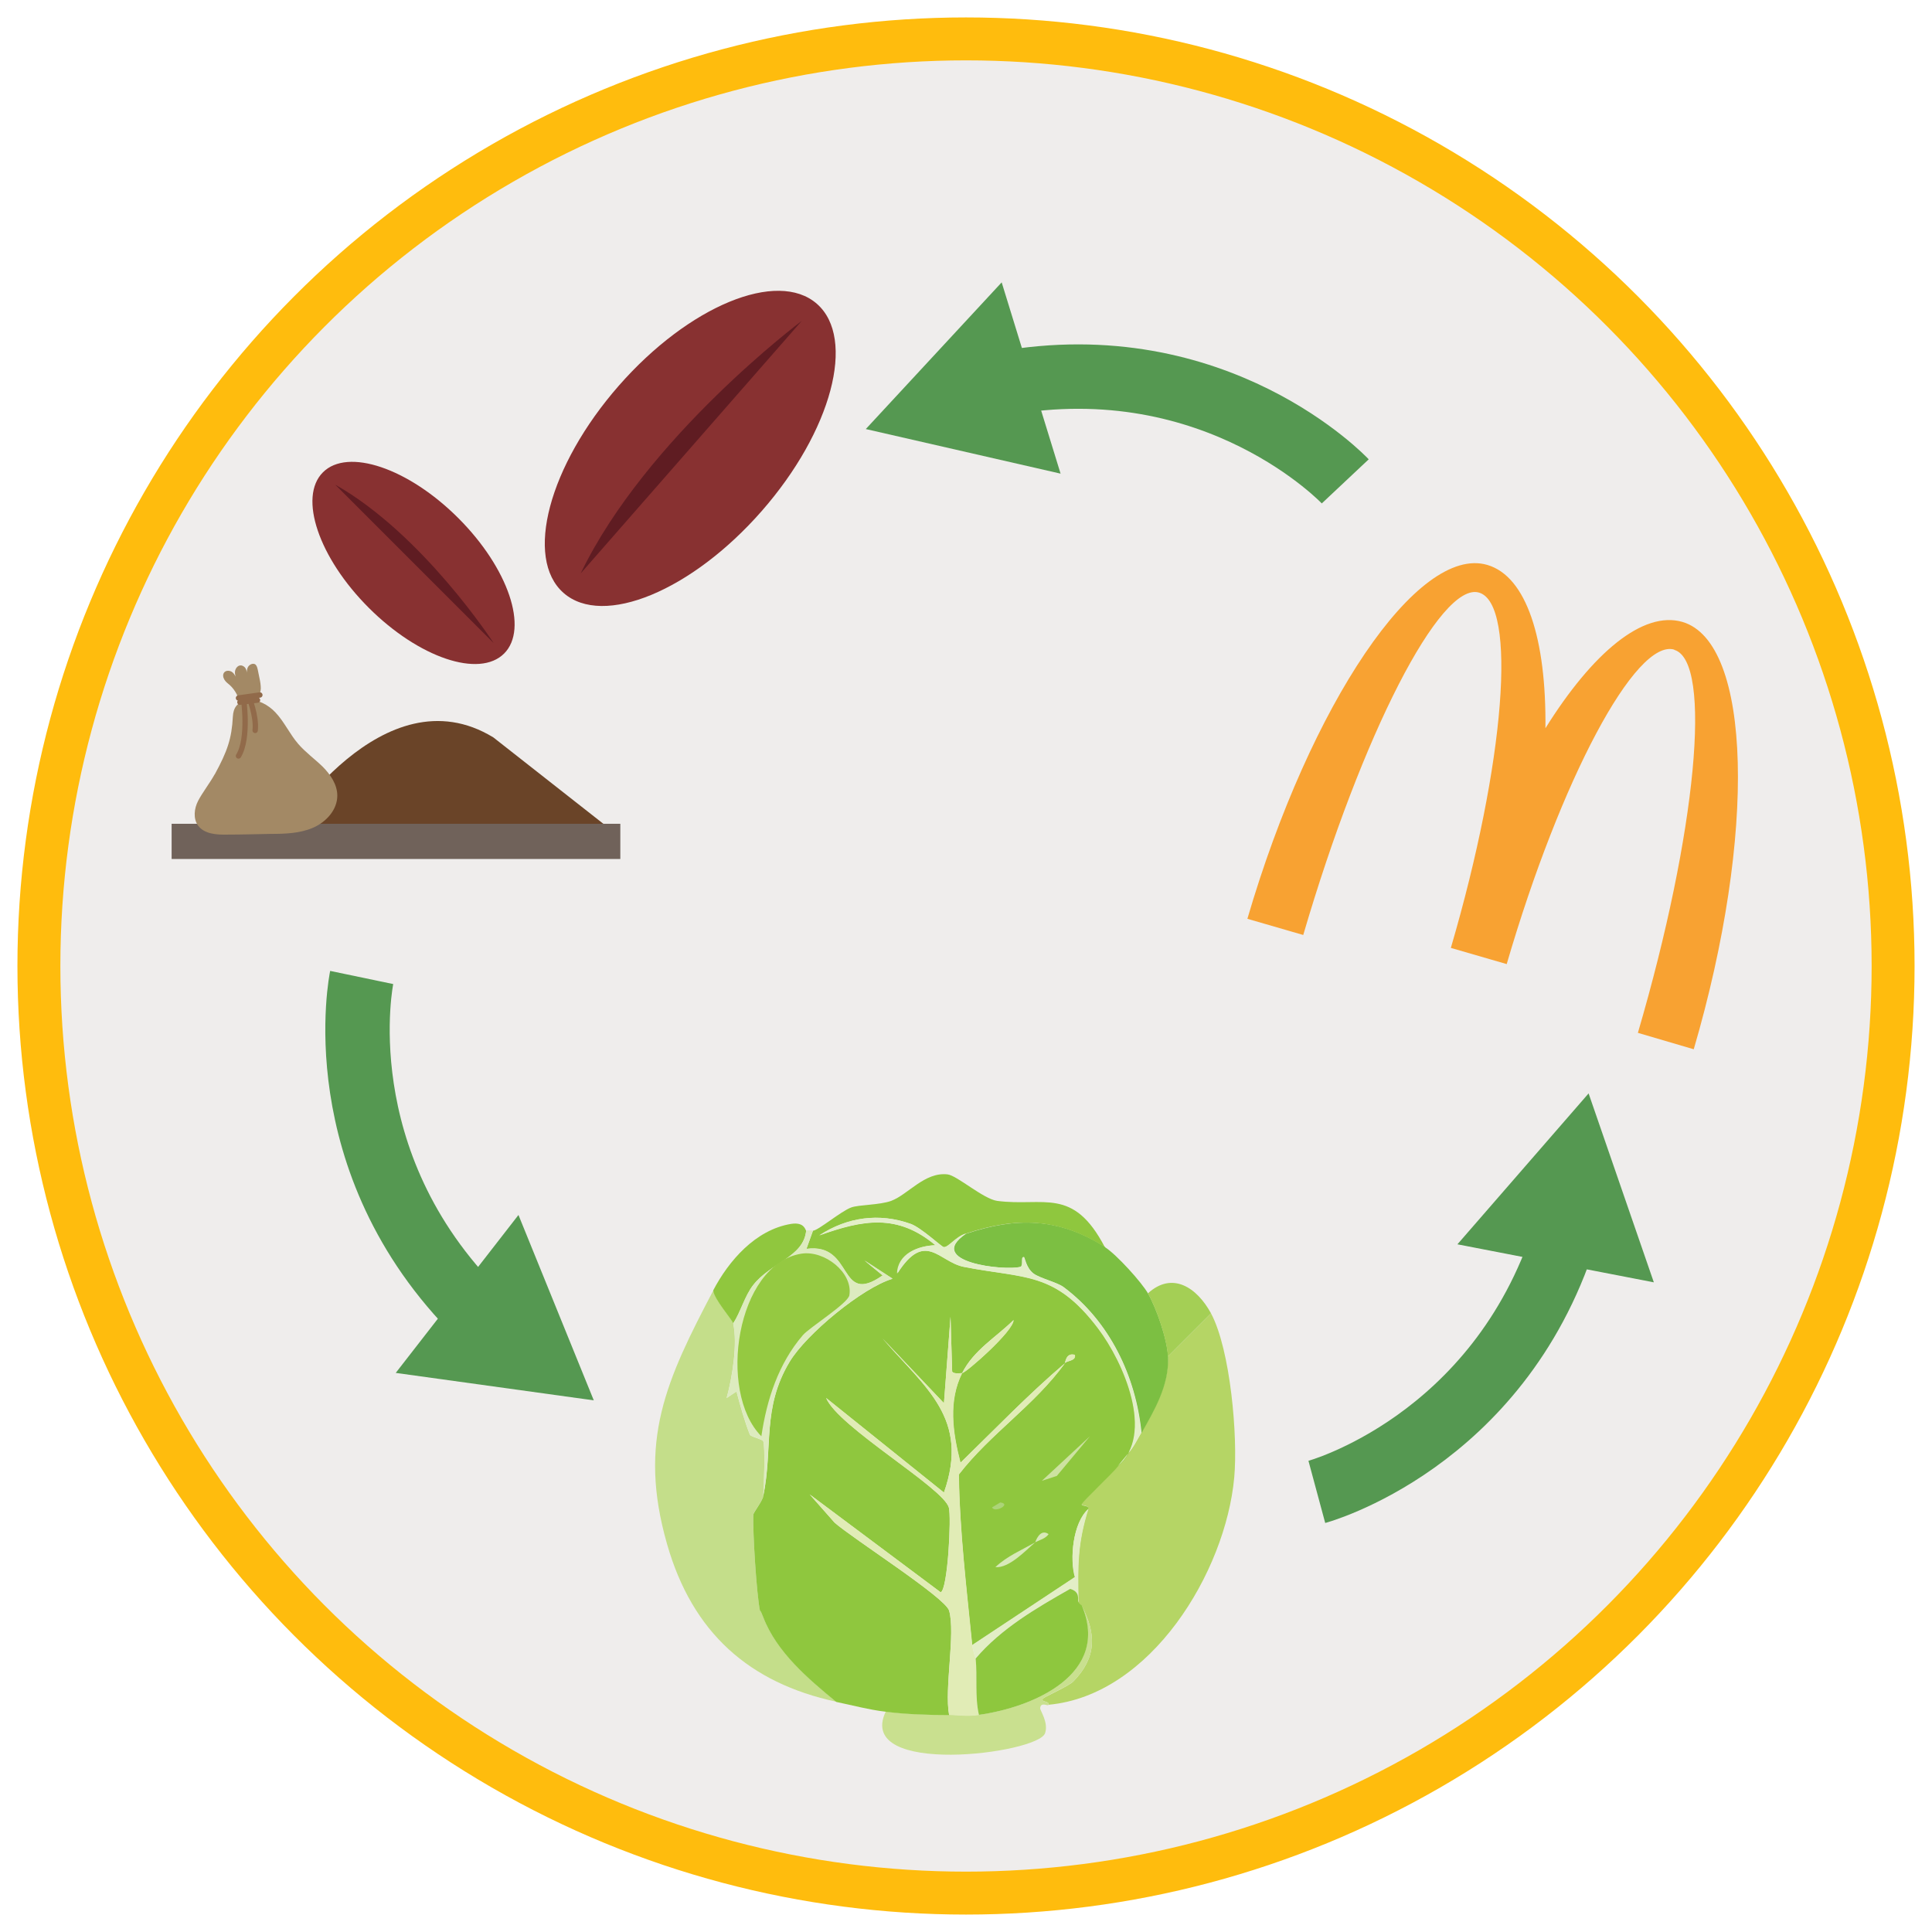 <svg xmlns="http://www.w3.org/2000/svg" width="90" height="90" viewBox="0 0 90 90" fill="none">
    <g clip-path="url(#clip0_9209_49233)">
        <circle cx="45" cy="45" r="43.188" fill="#EFEDEC" stroke="#FFBC0D" stroke-width="2"/>
        <path d="M13.166 38.747C13.166 38.747 17.845 31.215 22.983 34.352L28.58 38.747H13.166Z" fill="#6A4428"/>
        <path d="M28.897 38.375H7.995V40.015H28.897V38.375Z" fill="#70625A"/>
        <path d="M11.875 32.833C12.007 32.593 12.127 32.352 12.149 32.079C12.149 31.926 12.127 31.773 12.094 31.62C12.061 31.477 12.039 31.335 12.007 31.193C11.985 31.106 11.963 31.008 11.897 30.953C11.788 30.876 11.624 30.953 11.558 31.062C11.493 31.171 11.493 31.314 11.493 31.445C11.504 31.346 11.493 31.237 11.449 31.15C11.405 31.062 11.307 30.997 11.209 30.997C11.066 30.997 10.957 31.15 10.946 31.292C10.935 31.434 10.99 31.576 11.056 31.696C11.001 31.565 10.946 31.423 10.837 31.325C10.727 31.226 10.531 31.215 10.443 31.325C10.367 31.423 10.389 31.554 10.454 31.663C10.52 31.773 10.618 31.838 10.706 31.915C10.968 32.155 11.143 32.505 11.187 32.866L11.875 32.811V32.833Z" fill="#A38965"/>
        <path d="M9.995 36.08C9.798 36.441 9.416 36.944 9.23 37.304C9.044 37.665 8.989 38.135 9.23 38.463C9.525 38.857 10.094 38.89 10.596 38.879C11.274 38.879 11.952 38.857 12.619 38.846C13.286 38.846 13.963 38.824 14.576 38.562C15.188 38.299 15.713 37.731 15.713 37.064C15.713 36.55 15.396 36.08 15.024 35.708C14.652 35.348 14.226 35.041 13.887 34.648C13.493 34.189 13.242 33.62 12.827 33.183C12.509 32.844 11.996 32.549 11.515 32.626C11.034 32.702 10.87 32.986 10.848 33.38C10.793 34.407 10.596 34.987 10.006 36.069L9.995 36.08Z" fill="#A38965"/>
        <path d="M11.176 32.712L11.996 32.613" stroke="#916A4A" stroke-width="0.25" stroke-linecap="round" stroke-linejoin="round"/>
        <path d="M11.11 32.517L12.105 32.375" stroke="#916A4A" stroke-width="0.25" stroke-linecap="round" stroke-linejoin="round"/>
        <path d="M11.34 32.516C11.34 32.516 11.624 34.374 11.11 35.216" stroke="#916A4A" stroke-width="0.25" stroke-linecap="round" stroke-linejoin="round"/>
        <path d="M11.591 32.451C11.591 32.451 11.963 33.358 11.886 34.025" stroke="#916A4A" stroke-width="0.25" stroke-linecap="round" stroke-linejoin="round"/>
        <path d="M61.343 69.498C61.343 69.498 69.772 67.224 72.888 57.549" stroke="#559851" stroke-width="3" stroke-miterlimit="10"/>
        <path d="M67.892 57.965L74.003 50.935L77.042 59.736L67.892 57.965Z" fill="#559851"/>
        <path d="M62.667 22.424C62.667 22.424 56.687 16.061 46.695 17.865" stroke="#559851" stroke-width="3" stroke-miterlimit="10"/>
        <path d="M49.406 22.064L40.332 19.987L46.662 13.154L49.406 22.064Z" fill="#559851"/>
        <path d="M16.849 45.535C16.849 45.535 15.067 54.073 22.283 61.234" stroke="#559851" stroke-width="3" stroke-miterlimit="10"/>
        <path d="M24.152 56.598L27.661 65.234L18.435 63.955L24.152 56.598Z" fill="#559851"/>
        <path d="M23.484 30.444C24.637 29.291 23.682 26.467 21.351 24.136C19.02 21.805 16.195 20.85 15.043 22.003C13.89 23.155 14.845 25.98 17.176 28.311C19.507 30.642 22.331 31.597 23.484 30.444Z" fill="#883131"/>
        <path d="M15.614 22.576L22.994 29.955C22.994 29.955 19.714 24.894 15.614 22.576Z" fill="#5F1C22"/>
        <path d="M35.485 23.805C38.743 20.086 39.894 15.765 38.054 14.153C36.215 12.542 32.083 14.251 28.824 17.97C25.566 21.69 24.415 26.011 26.255 27.623C28.094 29.234 32.227 27.525 35.485 23.805Z" fill="#883131"/>
        <path d="M27.05 26.712L37.348 14.949C37.348 14.949 30.111 20.361 27.05 26.712Z" fill="#5F1C22"/>
        <path d="M77.994 30.273C79.787 30.797 79.032 38.789 76.299 48.114L78.901 48.879C81.842 38.833 81.602 29.923 78.376 28.972C76.54 28.436 74.189 30.404 71.992 33.924C72.036 29.781 71.118 26.851 69.281 26.315C66.056 25.375 61.049 32.754 58.108 42.801L60.71 43.555C63.443 34.219 67.105 27.08 68.898 27.605C70.691 28.13 70.112 35.542 67.586 44.157L70.188 44.911C72.703 36.296 76.201 29.737 77.994 30.262" fill="#F8A232"/>
        <path d="M56.413 61.18C57.321 62.874 57.67 66.941 57.495 68.832C57.091 73.238 53.604 78.988 48.837 79.415C48.914 79.218 48.411 79.305 48.608 79.109C48.662 79.054 49.821 78.518 49.996 78.332C51.078 77.228 51.089 76.124 50.379 74.779C50.379 74.779 50.324 74.769 50.225 74.626C50.193 72.932 50.193 71.904 50.685 70.297C50.75 70.1 50.357 70.155 50.379 70.068C50.411 69.947 51.843 68.581 52.084 68.286C52.751 67.433 52.642 67.684 53.166 66.744C53.767 65.662 54.456 64.525 54.402 63.191L56.413 61.18Z" fill="#B5D565"/>
        <path d="M34.156 61.65C34.363 62.612 34.112 64.175 33.849 65.126L34.309 64.82C34.483 65.487 34.68 66.198 34.932 66.832C34.965 66.93 35.511 67.04 35.555 67.138C35.653 67.379 35.588 69.292 35.555 69.685C35.544 69.871 35.096 70.461 35.096 70.538C35.052 71.281 35.249 74.32 35.402 75.02C35.402 75.053 35.402 74.933 35.555 75.326C36.178 76.955 37.654 78.201 38.955 79.273C34.899 78.398 32.253 76.059 31.073 71.926C29.695 67.116 31.051 64.263 33.237 60.098C33.259 60.502 34.123 61.464 34.166 61.639L34.156 61.65Z" fill="#C4DE8A"/>
        <path d="M51.473 58.097C52.008 58.436 53.178 59.726 53.484 60.262C53.878 60.951 54.38 62.394 54.413 63.203C54.468 64.537 53.779 65.684 53.178 66.756C52.916 64.11 51.691 61.552 49.548 59.956C49.253 59.737 48.466 59.551 48.16 59.333C47.799 59.071 47.745 58.557 47.701 58.557C47.559 58.557 47.701 58.983 47.548 59.016C46.815 59.213 43.055 58.797 45.001 57.474C47.318 56.698 49.297 56.698 51.494 58.097H51.473Z" fill="#7CBF42"/>
        <path d="M48.838 79.424C48.816 79.489 48.477 79.26 48.455 79.577C48.455 79.697 48.849 80.233 48.685 80.735C48.379 81.697 39.808 82.791 41.262 79.73C42.202 79.85 43.251 79.894 44.202 79.883C44.76 79.883 44.924 79.97 45.591 79.883C48.127 79.533 51.746 78.002 50.379 74.777C51.09 76.122 51.079 77.226 49.996 78.33C49.811 78.516 48.663 79.041 48.608 79.106C48.411 79.314 48.914 79.216 48.838 79.413V79.424Z" fill="#C9E08F"/>
        <path d="M37.555 57.319C37.446 58.555 35.904 58.817 35.085 59.866C34.691 60.38 34.516 61.102 34.155 61.648C34.112 61.474 33.248 60.511 33.226 60.107C33.937 58.751 35.183 57.286 36.856 57.013C37.501 56.915 37.511 57.33 37.555 57.319Z" fill="#90C73E"/>
        <path d="M56.413 61.179L54.402 63.191C54.369 62.382 53.866 60.938 53.473 60.25C54.61 59.211 55.758 59.976 56.413 61.179Z" fill="#A4CF55"/>
        <path d="M51.472 58.096C49.275 56.707 47.296 56.696 44.978 57.473C44.519 57.626 44.191 58.118 43.973 58.096C43.874 58.096 42.934 57.199 42.431 57.013C40.966 56.489 39.48 56.696 38.179 57.549C40.201 56.828 41.808 56.522 43.59 58.008C42.792 58.03 41.852 58.402 41.808 59.32C43.109 57.287 43.754 58.784 44.902 59.014C47.755 59.572 49.133 59.2 51.166 61.878C52.369 63.463 53.823 66.809 52.095 68.296C51.866 68.591 50.423 69.957 50.39 70.077C50.368 70.176 50.762 70.11 50.696 70.307C49.975 70.941 49.822 72.657 50.073 73.477L45.285 76.648C45.022 74.002 44.705 71.356 44.661 68.689C46.159 66.765 48.16 65.497 49.603 63.507C49.69 63.376 50.139 63.409 50.062 63.124C49.647 62.993 49.625 63.496 49.603 63.507C47.908 64.95 46.334 66.59 44.738 68.142C44.366 66.71 44.169 65.256 44.815 63.966C44.989 63.955 47.22 62.01 47.209 61.496C46.389 62.305 45.361 62.884 44.815 63.966C44.672 63.966 44.41 64.01 44.355 63.89L44.279 61.343L43.973 65.366L41.108 62.348C43.109 64.666 45.186 66.065 43.973 69.531L38.485 65.125C39.042 66.47 43.951 69.301 44.202 70.231C44.323 70.668 44.148 74.057 43.82 74.177L37.719 69.618L38.878 70.93C39.687 71.652 44.038 74.418 44.213 75.03C44.519 76.09 43.984 78.659 44.213 79.895C43.262 79.895 42.224 79.862 41.273 79.742C40.464 79.643 39.742 79.446 38.955 79.282C37.654 78.211 36.178 76.965 35.555 75.336C35.402 74.942 35.413 75.062 35.402 75.03C35.249 74.33 35.052 71.291 35.096 70.547C35.096 70.471 35.544 69.881 35.555 69.695C36.025 67.454 35.478 65.606 36.79 63.431C37.566 62.141 40.179 59.987 41.579 59.572L40.267 58.719L41.12 59.419C39.01 60.894 39.808 57.877 37.566 58.183L37.873 57.331C38.135 57.309 39.173 56.423 39.654 56.248C40.015 56.117 40.966 56.139 41.513 55.942C42.3 55.647 43.076 54.587 44.137 54.707C44.574 54.751 45.809 55.855 46.454 55.942C48.619 56.226 49.986 55.253 51.472 58.107V58.096Z" fill="#8FC73E"/>
        <path d="M44.825 63.964C44.18 65.254 44.377 66.708 44.749 68.14C46.345 66.576 47.919 64.948 49.614 63.504C48.171 65.483 46.159 66.762 44.672 68.686C44.705 71.354 45.033 73.999 45.295 76.645C45.328 76.94 45.449 77.235 45.449 77.268C45.536 78.11 45.405 79.039 45.602 79.892C44.935 79.979 44.771 79.892 44.213 79.892C43.984 78.656 44.519 76.087 44.213 75.027C44.038 74.415 39.687 71.649 38.878 70.927L37.719 69.615L43.82 74.174C44.159 74.054 44.323 70.665 44.202 70.228C43.951 69.309 39.042 66.478 38.485 65.122L43.973 69.528C45.186 66.063 43.109 64.652 41.108 62.346L43.973 65.363L44.279 61.34L44.355 63.887C44.41 64.007 44.683 63.974 44.815 63.964H44.825Z" fill="#E1ECB6"/>
        <path d="M44.978 57.472C43.043 58.806 46.793 59.21 47.526 59.013C47.679 58.969 47.526 58.565 47.679 58.554C47.722 58.554 47.777 59.068 48.138 59.33C48.444 59.549 49.231 59.735 49.526 59.953C51.68 61.55 52.904 64.108 53.156 66.753C52.631 67.694 52.74 67.453 52.074 68.295C53.801 66.819 52.347 63.463 51.144 61.877C49.122 59.21 47.744 59.582 44.88 59.013C43.732 58.784 43.098 57.286 41.786 59.319C41.819 58.401 42.759 58.029 43.568 58.008C41.797 56.521 40.179 56.816 38.157 57.548C39.458 56.696 40.944 56.488 42.409 57.013C42.912 57.199 43.863 58.084 43.951 58.095C44.169 58.117 44.497 57.625 44.957 57.472H44.978Z" fill="#E3EFC9"/>
        <path d="M50.236 74.623C50.171 74.536 50.368 74.164 49.854 74C48.28 74.897 46.651 75.837 45.448 77.247C45.448 77.214 45.317 76.919 45.295 76.624L50.084 73.454C49.821 72.634 49.974 70.917 50.707 70.283C50.204 71.89 50.204 72.918 50.248 74.612L50.236 74.623Z" fill="#E3EEC6"/>
        <path d="M44.825 63.965C45.372 62.883 46.4 62.303 47.22 61.494C47.22 62.008 45 63.954 44.825 63.965Z" fill="#E1ECB6"/>
        <path d="M50.773 66.906L49.231 68.754L48.532 68.983L50.773 66.906Z" fill="#CDE2A1"/>
        <path d="M48.226 71.846C47.777 72.228 47.012 73.059 46.367 73.004C46.925 72.48 47.581 72.217 48.226 71.846Z" fill="#D8E9B9"/>
        <path d="M48.225 71.848C48.225 71.848 48.433 71.17 48.849 71.465C48.695 71.684 48.444 71.728 48.225 71.848Z" fill="#D8E9B9"/>
        <path d="M49.614 63.494C49.614 63.494 49.668 62.98 50.073 63.111C50.149 63.395 49.701 63.374 49.614 63.494Z" fill="#E1ECB6"/>
        <path d="M46.596 69.99C47.143 70.056 46.334 70.504 46.214 70.22L46.596 69.99Z" fill="#ACD478"/>
        <path d="M50.237 74.626C50.335 74.768 50.39 74.768 50.39 74.779C51.756 77.993 48.127 79.534 45.602 79.884C45.405 79.032 45.536 78.102 45.449 77.26C46.651 75.85 48.28 74.91 49.854 74.014C50.368 74.167 50.171 74.549 50.237 74.637V74.626Z" fill="#8EC73E"/>
        <path d="M37.872 57.319L37.566 58.172C39.807 57.866 39.009 60.883 41.119 59.407L40.267 58.708L41.578 59.56C40.179 59.976 37.566 62.14 36.79 63.419C35.478 65.595 36.014 67.432 35.555 69.684C35.588 69.29 35.653 67.377 35.555 67.136C35.511 67.038 34.975 66.929 34.932 66.83C34.691 66.196 34.494 65.486 34.309 64.819L33.849 65.125C34.112 64.174 34.374 62.611 34.156 61.648C34.505 61.102 34.68 60.38 35.085 59.867C35.905 58.806 37.457 58.555 37.555 57.319C37.654 57.308 37.763 57.319 37.861 57.319H37.872Z" fill="#DDEBBF"/>
        <path d="M37.326 58.402C38.408 58.227 39.742 59.287 39.567 60.337C39.501 60.719 37.697 61.846 37.402 62.195C36.265 63.518 35.719 65.191 35.467 66.907C33.412 64.841 34.297 58.894 37.326 58.402Z" fill="#95C941"/>
    </g>
    <defs>
        <clipPath id="clip0_9209_49233">
            <rect width="90" height="90" fill="white"/>
        </clipPath>
    </defs>
</svg>